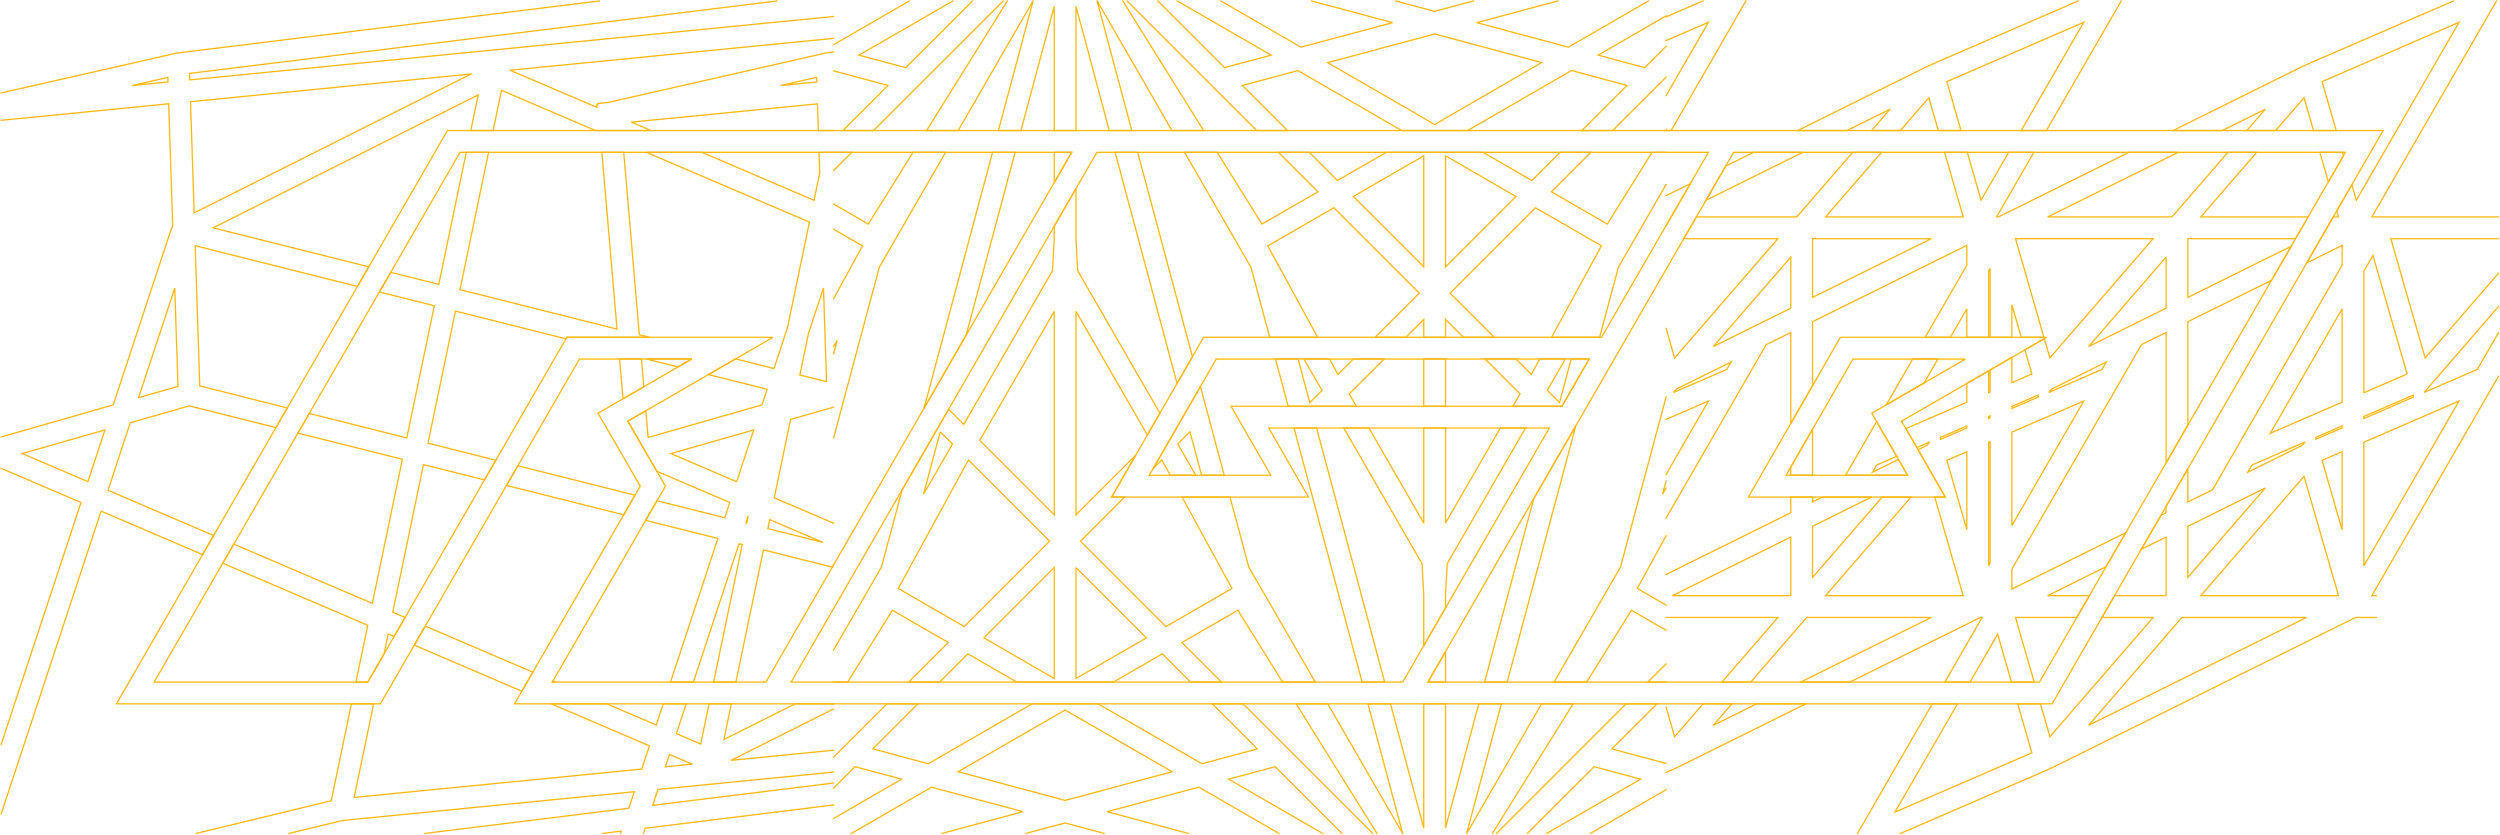 <svg width="1922" height="642" viewBox="0 0 1922 642" fill="none" xmlns="http://www.w3.org/2000/svg">
<path d="M1597.72 0.729L1492.03 46.504L1481.46 51.165L1382.08 100.353H1419.87L1453.13 83.882L1438.87 100.353H1461.03L1482.87 75.14L1490.15 100.353H1507.59L1496.73 62.738L1601.97 17.135L1553.92 100.353H1573.29L1630.8 0.729M1280.88 173.537L1299.56 141.187L1280.88 150.434M1280.88 31.238L1313.45 17.125L1280.88 73.547M1309.2 0.729L1280.89 12.991M1280.88 100.342H1284.77L1342.27 0.729M1280.88 593.856L1288.84 590.346L1388.34 541.104H1350.55L1317.18 557.63L1331.47 541.104H1309.33L1287.44 566.371L1280.89 543.634M1886.23 0.729L1780.5 46.504L1769.88 51.219L1670.6 100.353H1708.43L1741.61 83.936L1727.39 100.353H1749.48L1771.35 75.086L1778.65 100.353H1796.09L1785.22 62.738L1890.51 17.135L1811.55 153.879L1808.13 142.037L1796.5 162.169L1797.82 166.766H1793.84L1773.44 202.087L1800.6 188.652V203.928L1700.97 376.543L1682.02 385.909V360.394L1665.27 389.407V394.187L1661.4 396.104L1646.29 422.285L1665.28 412.887V457.962H1625.69L1616.02 474.713H1655.33L1575.97 566.393L1568.68 541.126H1551.24L1562.09 578.795L1456.86 624.343L1504.91 541.126H1485.54L1428.04 640.75M1920.87 166.755H1823.49L1919.32 0.729M1920.87 210.043L1864.47 275.185L1838.03 183.506H1920.86M1920.87 255.732L1904.53 284.024L1863.65 301.711L1920.87 235.622M1826.89 457.941H1823.49L1920.87 289.245M1461.13 640.729L1566.8 595.007L1577.37 590.357L1810.97 474.703H1826.88M1280.88 398.289L1357.85 264.969L1376.74 255.603V325.611L1393.49 296.522V247.324L1512.08 188.641V203.917L1480.11 259.284H1499.48L1512.08 237.474V259.284H1528.83V208.417L1529.98 206.426V259.284H1546.73V234.287L1553.93 259.284H1571.36L1549.51 183.495H1655.31L1575.95 275.174L1571.67 260.35L1556.73 268.984L1562.07 287.522L1546.73 294.176V274.765L1529.98 284.454V301.464L1528.83 301.937V285.132L1512.08 294.821V309.226L1465.25 329.508L1473.09 343.062L1473.69 344.085L1483.7 339.735L1481.45 342.362L1474.63 345.732L1495.51 382.119H1487.42L1509.31 457.952H1403.51L1469.21 382.119H1447.04L1393.5 443.978V404.608L1397.38 402.724L1424.44 389.267L1438.89 382.119H1401.18L1393.5 385.909V382.119H1376.75V394.187L1280.88 441.663M1280.88 322.424L1313.45 308.311L1280.88 364.754M1280.88 474.692H1366.85L1323.83 524.353H1345.96L1388.94 474.692H1484.7L1384.39 524.353H1422.18L1522.51 474.692H1523.86L1495.21 524.353H1514.57L1535.8 487.578L1546.4 524.353H1563.84L1549.52 474.692H1596.65L1606.33 457.941H1574.22L1619.18 435.688L1634.3 409.517L1546.74 452.87V437.529L1646.38 264.915L1665.28 255.603V355.894L1682.03 326.892V247.324L1746.38 215.48L1761.49 189.319L1682.03 228.646V183.517H1764.85L1774.53 166.766H1691.98L1734.96 117.104H1712.86L1669.83 166.766H1574.24L1674.58 117.104H1636.76L1536.44 166.766H1534.97L1563.63 117.104H1544.26L1523.03 153.879L1512.43 117.104H1494.99L1509.32 166.766H1403.52L1446.53 117.104H1424.38L1381.37 166.766H1304.2L1294.54 183.517H1366.82L1287.45 275.196L1280.9 252.459M1311.58 153.944L1386.02 117.093H1348.23L1326.69 127.751L1311.58 153.944ZM1418.91 365.357H1466.57L1459.55 353.181L1439.53 363.075L1442.82 357.477L1458.18 350.813L1442.76 324.039L1418.91 365.357ZM1731.35 357.477L1772.13 339.778L1769.88 342.405L1728.04 363.075L1731.34 357.477H1731.35ZM1682.03 404.598L1685.85 402.714L1712.97 389.3L1741.61 375.122L1682.03 443.859V404.587V404.598ZM1605.69 557.63L1677.47 474.703H1773.23L1605.69 557.63ZM1691.98 457.941L1771.34 366.261L1797.84 457.941H1691.98ZM1800.61 407.267L1785.22 353.913L1800.61 347.26V407.267ZM1800.61 329.002L1780.51 337.69L1780.15 336.333L1800.61 327.484V329.002ZM1800.61 309.204L1745.38 333.136L1800.61 237.484V309.204ZM1890.51 308.311L1817.36 435.01V339.983L1890.51 308.311ZM1855.69 305.178L1817.36 321.778V320.207L1855.32 303.768L1855.69 305.178ZM1850.61 287.533L1817.36 301.937V208.428L1824.33 196.392L1850.61 287.544V287.533ZM1800.93 117.093H1783.49L1790.06 139.841L1801.69 119.709L1800.94 117.083L1800.93 117.093ZM1489.82 276.046H1470.47L1450.13 311.282L1479.19 294.488L1489.83 276.046H1489.82ZM1393.5 330.025C1387.16 341.049 1381.11 351.556 1376.75 359.135V365.357H1393.5V330.025ZM1327.49 284.024L1286.6 301.711L1288.91 299.042L1330.78 278.372L1327.49 284.024ZM1376.75 236.903L1372.98 238.798L1345.87 252.201L1317.23 266.39L1376.75 197.652V236.914V236.903ZM1393.5 228.635V183.506H1484.71L1393.5 228.635ZM1665.28 197.641V236.903L1661.51 238.798L1634.39 252.201L1605.76 266.39L1665.28 197.652V197.641ZM1577.42 299.052L1619.31 278.318L1616.02 284.034L1575.13 301.722L1577.43 299.052H1577.42ZM1546.75 312.445L1566.81 303.757L1567.17 305.167L1546.75 314.016V312.445ZM1546.75 332.242L1601.99 308.311L1546.75 404.005V332.232V332.242ZM1528.84 320.207L1529.99 319.733V321.24L1528.84 321.768V320.196V320.207ZM1528.84 339.994L1529.99 339.52V433.029L1528.84 435.021V339.994ZM1376.75 457.941H1285.71L1376.75 412.865V457.941ZM1512.09 407.214L1496.75 353.913L1512.09 347.26V407.214ZM1512.09 329.002L1492.03 337.69L1491.61 336.333L1512.09 327.484V329.002ZM1462.4 323.533L1461.96 323.792L1462.11 324.05L1462.4 323.544V323.533Z" stroke="#FDB812" stroke-miterlimit="3.72" stroke-linecap="square"/>
<path d="M699.094 0.729L640.874 34.349M747.604 0.729L696.306 52.026L660.446 42.391L732.607 0.729M640.874 54.47L682.644 65.677L647.99 100.342H671.642L701.323 70.651L714.995 56.989L771.266 0.729M640.874 266.379L643.641 261.599L640.874 271.869M640.874 176.218L663.062 189.029L640.874 229.636M640.874 336.646L644.481 323.221L675.991 205.521L679.921 198.718L688.242 184.216L726.988 117.093H701.947L667.562 172.277L640.874 156.883M640.874 131.11L654.891 117.093H640.874M1280.87 117.093H1270.09L1235.7 172.277L1192.72 147.463L1223.05 117.104H1199.37L1177.7 138.775L1140.11 117.104H1065.78L1028.23 138.775L1006.56 117.104H982.852L1013.21 147.463L970.181 172.277L935.774 117.093H910.691L949.446 184.216L957.822 198.718L961.741 205.521L976.145 259.295H1013.01L974.681 189.039L1025.46 159.714L1091.12 225.373L1057.19 259.295H1080.85L1094.58 245.58V259.295H1111.33V245.58L1125.04 259.295H1148.76L1114.83 225.373L1180.49 159.714L1231.21 188.986L1192.86 259.295H1229.77L1244.25 205.371L1248.07 198.728L1256.45 184.227L1280.88 141.908M866.477 0.729L922.748 57L936.409 70.662L966.101 100.353H989.817L955.163 65.688L997.838 54.276L1077.6 100.353H1128.32L1208.13 54.223L1250.81 65.688L1216.15 100.353H1239.84L1269.51 70.662L1280.91 59.261M905.071 0.729L977.243 42.391L941.426 51.973L890.182 0.729M1008.32 0.729L1070.58 17.415L1000.11 36.266L938.584 0.729M1132.79 0.729L1102.94 8.728L1073.09 0.729M1267.32 0.729L1205.76 36.266L1135.35 17.415L1197.61 0.729M1280.87 35.587L1264.45 52.016L1228.64 42.381L1280.87 12.216M1280.87 305.146L1277.38 318.29L1245.81 436.033L1241.94 442.729L1233.56 457.23L1194.81 524.353H1219.86L1254.24 469.169L1280.87 484.532M1280.87 375.283L1278.16 379.966L1280.87 369.868M1280.87 465.197L1258.74 452.418L1280.87 411.907M843.492 0.729L901.012 100.353H925.332L863.215 0.729M774.464 0.729L712.389 100.353H736.666L794.154 0.729M794.24 0.729L767.563 100.353H784.917L810.485 4.96V100.353H827.236V4.949L852.804 100.342H870.137L843.449 0.729M1127.56 640.729L1154.25 541.104H1136.87L1111.32 636.498V541.104H1094.57V636.498L1069.01 541.104H1051.67L1078.36 640.729M1078.32 640.729L1020.81 541.104H996.481L1058.58 640.729M640.874 605.913L657.356 589.431L693.162 599.012L640.874 629.21M1055.34 640.729L999.011 584.403L985.349 570.731L955.734 541.104H932.017L966.65 575.769L924.04 587.181L844.224 541.104H793.486L713.681 587.181L671.071 575.716L705.672 541.115H681.955L640.863 582.207M1016.83 640.729L944.57 599.012L980.333 589.431L1031.66 640.729M913.468 640.729L851.168 624.031L921.639 605.138L983.25 640.729M788.771 640.729L818.818 632.676L848.864 640.729M654.557 640.729L716.147 605.192L786.51 624.031L724.232 640.729M1147.35 640.729L1209.42 541.104H1185.16L1127.65 640.729M1280.87 510.39L1266.91 524.353H1280.87M640.874 524.353H651.693L686.089 469.169L729.065 493.984L698.707 524.343H722.423L744.094 502.672L781.676 524.343H856.023L893.606 502.672L915.266 524.343H938.982L908.645 493.984L951.632 469.169L986.028 524.353H1011.13L972.355 457.187L963.926 442.686L960.05 435.979L945.636 382.108H908.764L947.121 452.418L896.329 481.743L830.681 416.084L864.657 382.108H854.634L873.227 349.833L827.225 395.834V239.401L882.108 334.406L891.754 317.655L828.528 208.137L827.215 184.163V144.933L810.464 173.968V184.163L809.161 208.137L740.94 326.3L729.302 314.662L725.782 320.766L693.55 376.596L677.649 435.99L673.774 442.74L665.398 457.241L640.853 499.733M1222.68 640.729L1280.88 607.119M1174.22 640.729L1225.55 589.431L1261.36 599.012L1189.11 640.729M1280.87 586.912L1239.21 575.769L1273.88 541.104H1250.16L1220.52 570.731L1206.86 584.403L1150.55 640.729M1094.57 205.102L1040.49 151.026L1094.57 119.774V205.102ZM1111.32 205.209V119.763L1165.45 151.069L1111.32 205.209ZM1111.32 90.815L1102.97 95.853L1094.57 90.815L1020.69 48.151L1103 26.114L1185.24 48.108L1111.32 90.826V90.815ZM923.781 365.357H941.168L928.561 318.247L923.641 299.978L922.899 297.19L886.565 360.233L893.218 353.58L899.645 365.357H919.314L905.469 341.329L914.846 331.952L923.792 365.357H923.781ZM857.294 117.093L904.92 294.8L916.741 274.281L874.626 117.093H857.294ZM714.112 299.967L710.344 314.006L742.705 257.896L780.438 117.093H763.084L714.112 299.967ZM810.485 140.379L823.91 117.093H810.485V140.379ZM1280.87 100.342V99.793L1280.53 100.342H1280.87ZM818.861 615.354L736.623 593.307L810.485 550.697L818.861 545.852L827.236 550.697L901.109 593.307L818.861 615.354ZM827.236 436.345L881.322 490.42L827.236 521.619V436.334V436.345ZM810.485 521.63L756.41 490.377L810.485 436.302V521.63ZM810.485 239.401V395.834L753.212 338.551L810.485 239.401ZM722.854 331.952L732.273 341.382L710.032 379.912L722.864 331.963L722.854 331.952ZM744.535 353.634L806.986 416.084L741.327 481.743L690.6 452.418L744.525 353.623L744.535 353.634ZM1094.57 402.057L1052.43 329.077H1033.09L1093.25 433.32L1094.57 457.295V496.449L1111.32 467.414V457.295L1112.63 433.32L1172.78 329.077H1153.45L1111.33 402.057V329.077H1094.58V402.057H1094.57ZM994.834 329.067L998.128 341.372L1047.17 524.343H1064.52L1012.19 329.056H994.834V329.067ZM1111.32 276.046H1094.57V312.326H1111.32V276.046ZM997.978 276.046H980.623L990.345 312.326H1042.76L1037.29 302.853L1064.1 276.057H1040.44L1028.61 287.888L1022.16 276.057H1002.46L1016.36 300.14L1006.99 309.516L997.999 276.057L997.978 276.046ZM1111.32 500.992L1097.84 524.353H1111.32V500.992ZM1183.72 276.046L1177.29 287.824L1165.51 276.046H1141.79L1168.59 302.842L1163.12 312.315H1200.82L1221.76 276.036H1207.91L1198.96 309.495L1189.54 300.064L1203.42 276.036H1183.72V276.046ZM1141.36 524.353H1158.73L1207.74 341.382L1211.48 327.387L1179.1 383.508L1141.35 524.353H1141.36Z" stroke="#FDB912" stroke-miterlimit="3.72" stroke-linecap="square"/>
<path d="M494.71 640.729L496.034 636.735L640.884 618.853M463.469 640.729L477.593 638.985L477.022 640.729M222.213 640.729L261.841 631.137L268.699 630.243L487.648 608.68L483.406 621.394L326.757 640.729M640.874 541.105H611.258L556.558 568.514L562.264 541.105H545.136L538.698 572.023L520.009 564.003L527.567 541.094H509.943L504.561 557.404L466.461 541.094H423.776L499.264 573.423L493.354 591.272L272.262 613.051L287.258 541.083H270.163L254.833 614.773L254.607 615.645L252.69 616.086L150.967 640.707M640.874 576.771L561.995 584.543L640.874 545.023M640.874 601.973L501.783 619.144L505.863 606.893L640.874 593.587M514.712 580.033L532.099 587.472L511.58 589.517L514.712 580.043V580.033Z" stroke="#FDB812" stroke-miterlimit="3.72" stroke-linecap="square"/>
<path fill-rule="evenodd" clip-rule="evenodd" d="M372.467 368.975L381.209 353.838L329.018 340.715L350.172 239.153L435.101 260.49L435.79 259.285H499.328L491.523 257.325L479.52 117.094H462.726L474.352 253.041L353.628 222.714L375.633 117.094H358.472L337.34 218.634L300.425 209.376L291.704 224.469L333.895 235.073L312.74 336.7L237.78 317.86L229.038 332.985L309.338 353.128L286.246 463.905L179.754 418.335L171.281 433.019L282.737 480.721L273.651 524.353H282.769L295.257 502.715L298.444 487.417L302.965 489.355L311.416 474.724L301.942 470.666L325.562 357.208L372.467 368.975Z" stroke="#FDB812" stroke-miterlimit="3.72" stroke-linecap="square"/>
<path fill-rule="evenodd" clip-rule="evenodd" d="M478.939 306.577L494.948 297.319L493.139 276.046H476.334L478.939 306.577Z" stroke="#FDB812" stroke-miterlimit="3.72" stroke-linecap="square"/>
<path fill-rule="evenodd" clip-rule="evenodd" d="M531.755 276.046H497.111L521.269 282.107L531.755 276.046Z" stroke="#FDB812" stroke-miterlimit="3.72" stroke-linecap="square"/>
<path fill-rule="evenodd" clip-rule="evenodd" d="M409.642 516.774L326.941 481.366L318.49 495.997L401.18 531.426L409.642 516.774Z" stroke="#FDB812" stroke-miterlimit="3.72" stroke-linecap="square"/>
<path d="M640.873 117.094H629.688L630.205 132.983L625.812 154.03L539.57 117.094H496.906L622.303 170.781L605.401 251.932L595.034 283.346L565.493 275.917L544.64 287.964L589.802 299.3L585.818 311.293L498.284 336.323L496.529 315.761L482.652 323.781L505.012 362.354L561.058 386.318L557.182 398.042L505.12 384.961L496.411 400.044L551.896 413.953L515.476 524.343H533.1L568.174 418.044L570.639 418.668L548.634 524.343H565.762L586.927 422.748L639.872 436.033L640.895 434.268M640.873 402.251L595.238 382.711L607.802 322.457L640.873 313.015M621.625 256.163L633.09 221.411L635.448 293.444L614.918 288.319L621.614 256.163H621.625ZM591.729 399.463L632.724 417.01L590.318 406.385L591.729 399.473V399.463ZM574.084 402.294L573.449 402.132L575.279 396.524L574.073 402.283L574.084 402.294ZM566.344 370.363L515.767 348.692L579.488 330.52L566.344 370.374V370.363Z" stroke="#FDB812" stroke-miterlimit="3.72" stroke-linecap="square"/>
<path d="M0.874 625.775L77.718 392.971L155.758 426.376L164.23 411.692L83.047 376.952L100.164 324.965L145.563 312.036L212.126 328.744L220.868 313.618L153.572 296.705L150.073 188.91L274.792 220.238L283.512 205.145L163.832 175.141L367.656 72.944L361.95 100.353H379.11L385.548 69.434L457.806 100.353H500.438L485.334 93.883L628.472 79.855L629.139 100.353H640.863M0.874 360.05L62.27 386.328L0.874 572.357M0.874 92.494L129.694 79.791L132.741 171.933V173.526L130.911 178.371L87.041 311.293L0.874 335.946M460.842 0.729L143.582 39.851L136.035 40.744L127.864 42.628L0.874 71.469M640.874 12.657L145.886 61.414L145.724 56.44L597.37 0.729M640.874 40.012L634.759 40.733L626.588 42.617L467.172 78.843L466.817 78.897L459.486 79.522V79.629H459.432L459.529 80.62L458.538 80.824L458.958 82.558L392.104 53.975L640.874 29.473M627.805 59.476L627.955 63.04L600.213 65.763L627.805 59.476ZM362.316 56.86L149.245 163.665L146.478 78.176L362.327 56.871L362.316 56.86ZM101.639 65.763L129.081 59.476L129.178 63.04L101.639 65.763ZM134.367 221.411L136.832 297.061L106.516 305.705L134.367 221.411ZM17.044 348.681L80.711 330.509L67.567 370.299L17.044 348.681Z" stroke="#FDB812" stroke-miterlimit="3.72" stroke-linecap="square"/>
<path fill-rule="evenodd" clip-rule="evenodd" d="M427.34 524.353L425.187 523.427L424.648 524.353H427.34Z" stroke="#FDB812" stroke-miterlimit="3.72" stroke-linecap="square"/>
<path fill-rule="evenodd" clip-rule="evenodd" d="M488.197 380.719L398.121 358.08L389.38 373.216L479.487 395.813L488.197 380.719Z" stroke="#FDB812" stroke-miterlimit="3.72" stroke-linecap="square"/>
<path d="M344.004 100.342L89.507 541.105H292.437L445.469 276.046H531.744L459.766 317.666L492.235 373.733L395.582 541.105H1577.63L1832.17 100.342H344.004ZM353.693 117.104H823.888L706.404 320.766L588.866 524.364H424.638L511.591 373.744L482.642 323.802L594.259 259.306H435.78L282.748 524.364H118.52L353.693 117.104ZM843.245 117.104H1313.44L1231.3 259.295H925.343L854.624 382.119H1005.98L975.402 329.077H1191.1L1078.44 524.364H608.244L725.782 320.766L843.255 117.104H843.245ZM1332.82 117.104H1803.16L1567.94 524.364H1097.8L1220.15 312.326L1327.94 125.534L1332.81 117.104H1332.82ZM1414.91 259.295L1344.18 382.119H1495.47L1473.07 343.062L1461.92 323.802L1573.48 259.306H1414.91V259.295ZM935.032 276.046H1221.73L1200.79 312.326H946.4L976.985 365.368H883.583L935.042 276.057L935.032 276.046ZM1424.54 276.046H1511.03L1439.04 317.666L1466.53 365.357H1373.12C1384.01 346.464 1420.28 283.442 1424.54 276.046Z" stroke="#FDB912" stroke-miterlimit="3.72" stroke-linecap="square"/>
</svg>
